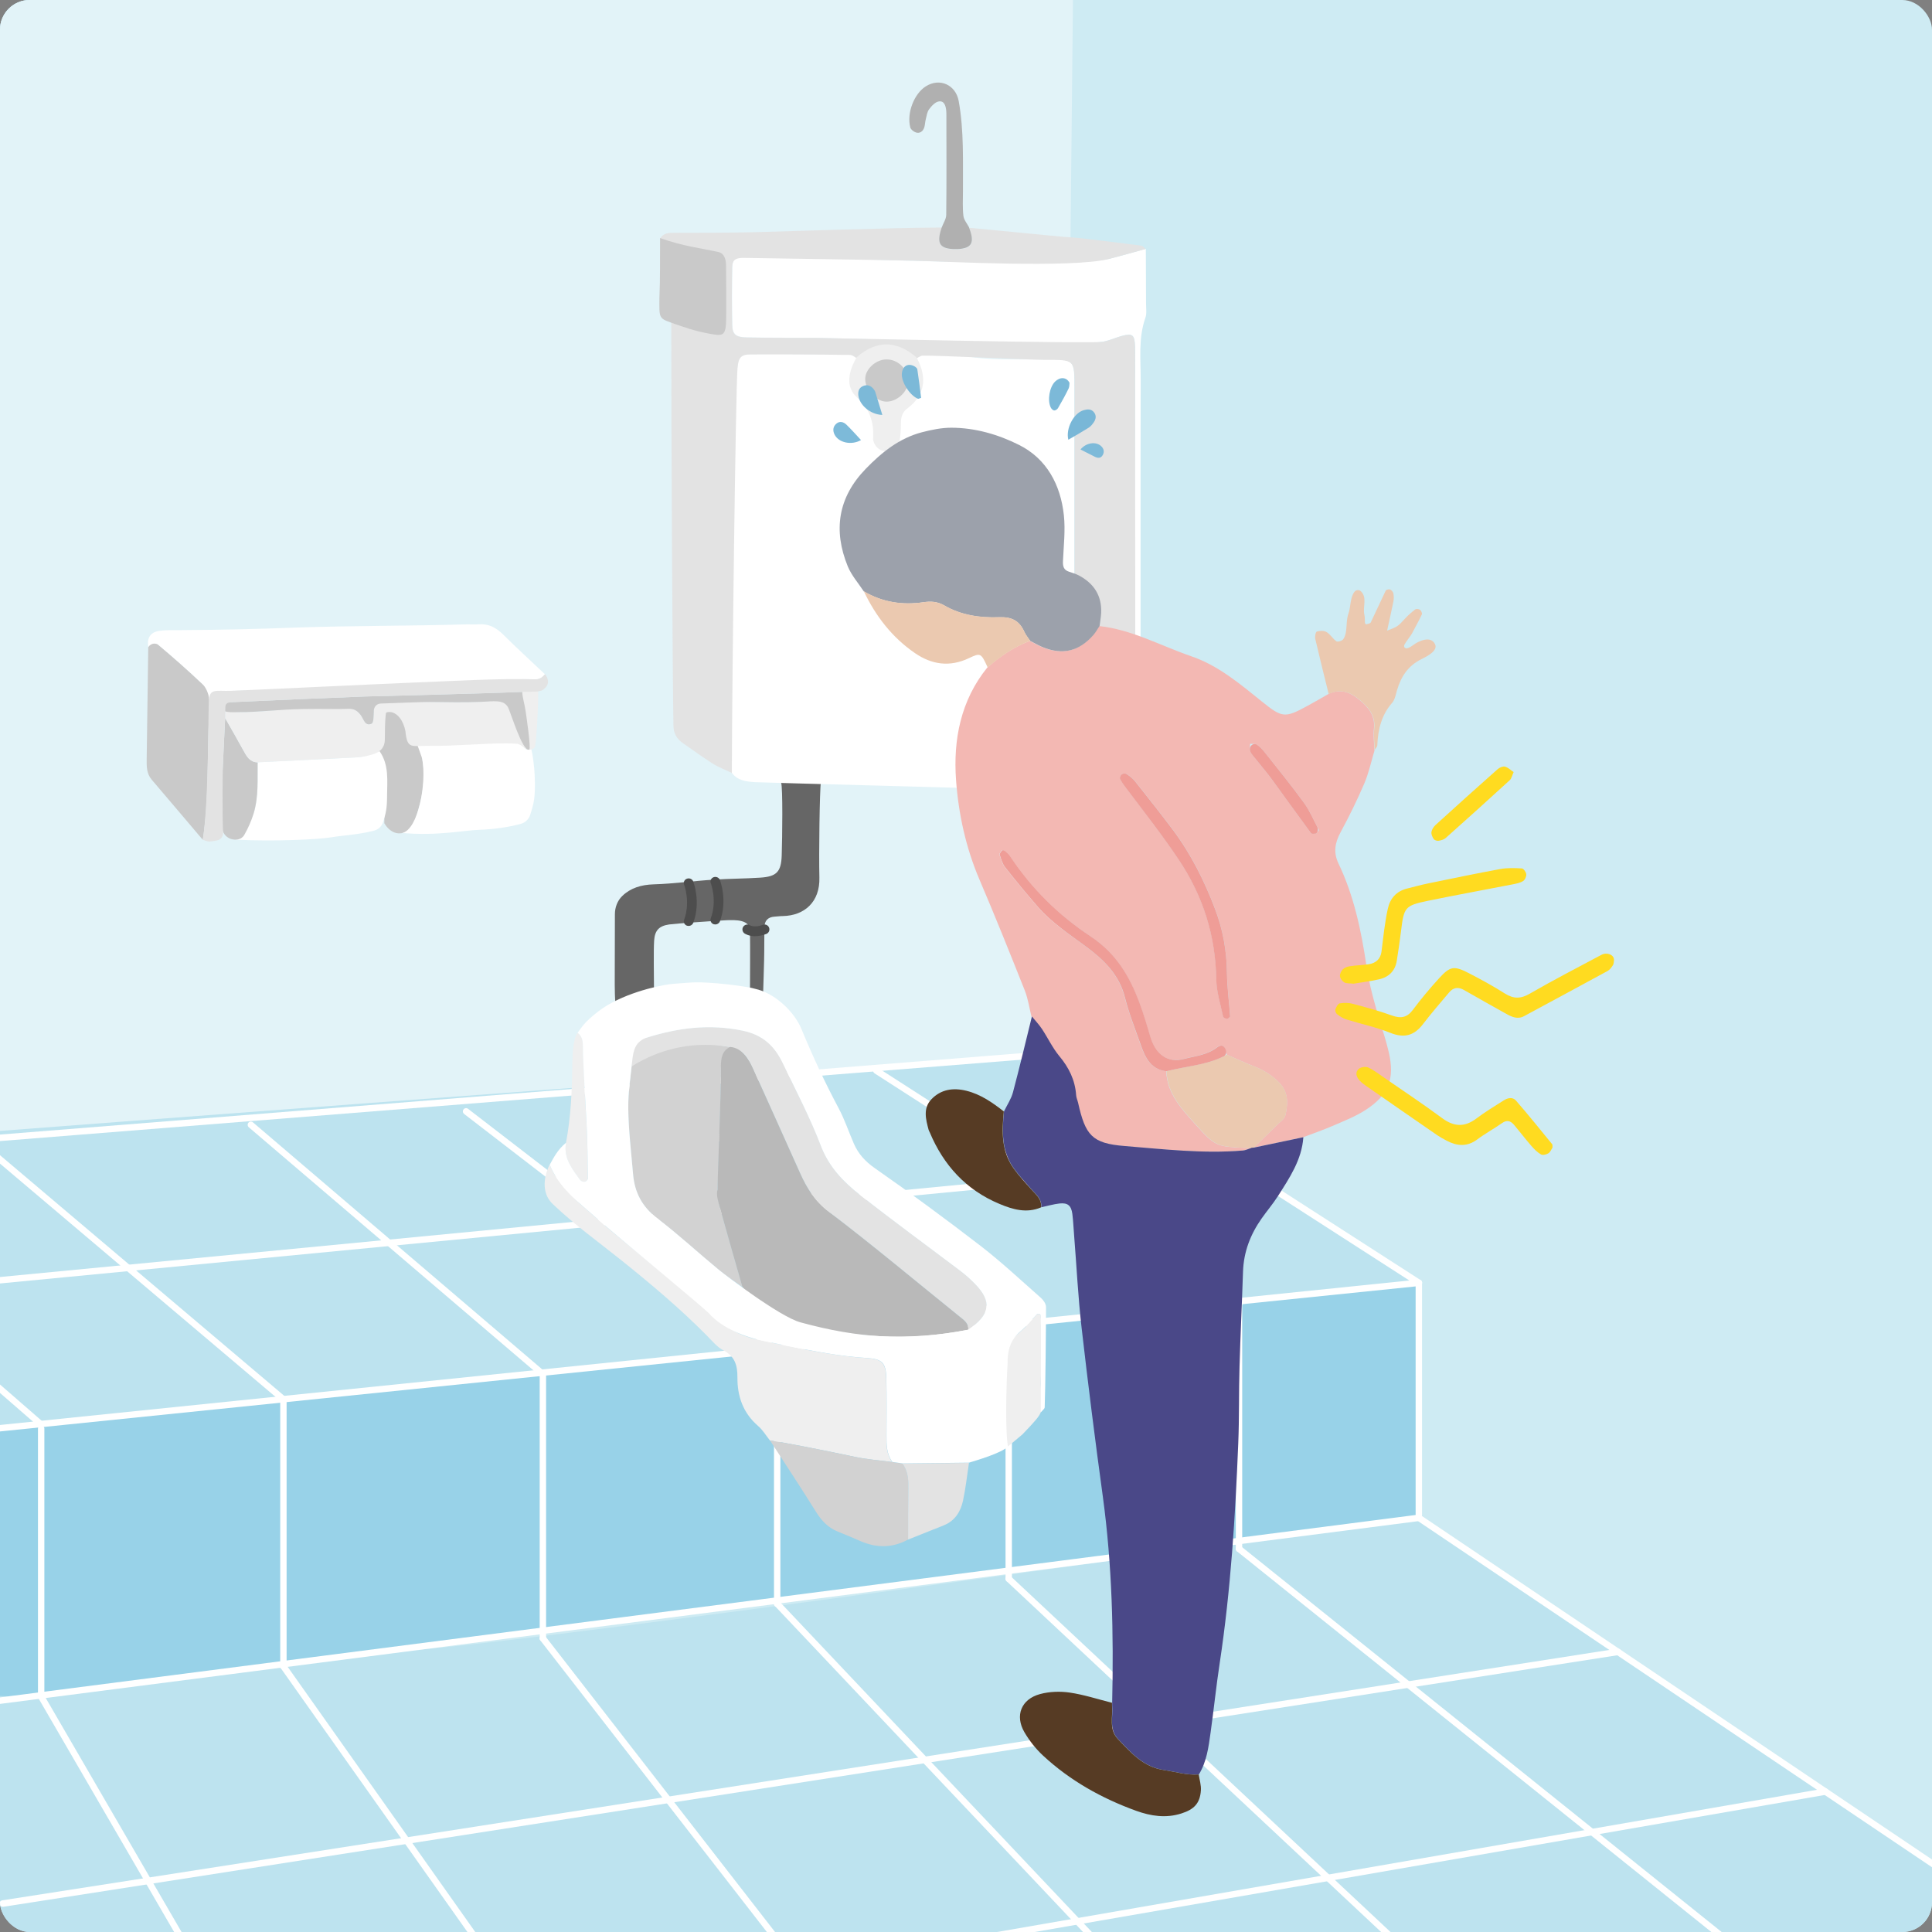 <?xml version="1.0" encoding="UTF-8"?><svg id="_レイヤー_2" xmlns="http://www.w3.org/2000/svg" xmlns:xlink="http://www.w3.org/1999/xlink" viewBox="0 0 260 260"><rect x="0" y="0" width="260" height="260" fill="#808080" stroke="none"/><defs><style>.cls-1{fill:#d2d2d2;}.cls-1,.cls-2,.cls-3,.cls-4,.cls-5,.cls-6,.cls-7,.cls-8,.cls-9,.cls-10,.cls-11,.cls-12,.cls-13,.cls-14,.cls-15,.cls-16,.cls-17,.cls-18,.cls-19,.cls-20,.cls-21,.cls-22,.cls-23,.cls-24{stroke-width:0px;}.cls-2{fill:#ceebf3;}.cls-3{fill:#c9c9c9;}.cls-4{fill:#9ca1ab;}.cls-25{clip-path:url(#clippath);}.cls-5{fill:none;}.cls-6{fill:#e3e3e3;}.cls-7{fill:#7dbad9;}.cls-8{fill:#4d4d4d;}.cls-9{fill:#4a4888;}.cls-10{fill:#b9b9b9;}.cls-11{fill:#563b24;}.cls-12{fill:#666;}.cls-13{fill:#ef9d97;}.cls-14{fill:#98d2e8;}.cls-15{fill:#bde3ef;}.cls-16{fill:#7cb9d8;}.cls-17{fill:#f3b8b3;}.cls-18{fill:#79b7d7;}.cls-19{fill:#ffdb20;}.cls-20{fill:#fff;}.cls-21{fill:#efefef;}.cls-22{fill:#ebc9b0;}.cls-23{fill:#b0b0b0;}.cls-24{fill:#e2f3f8;}</style><clipPath id="clippath"><rect class="cls-5" width="260" height="260" rx="4" ry="4"/></clipPath></defs><g id="_レイヤー_1-2"><g class="cls-25"><polygon class="cls-2" points="279.77 270.21 -9.56 270.72 -6.19 -9.44 279.77 -10.31 279.77 270.21"/><path class="cls-15" d="M190.96,204.26l78.24,52.69-.38,14.36L.01,271.58-.35-1.55s19.07.05,25.5.08c-.03,1.48-.1,65.9-.1,96.64,0,18.27.02,36.53.02,54.8-.02,10.74-.02,21.49-.07,32.23,0,1.55.34,2.92,1.2,4.18.49.71.92,1.46,1.43,2.15,5.74,7.83,11.5,15.65,17.24,23.49,2.1,2.88,4.18,5.77,6.22,8.7.53.76,1.14,1.28,2.08,1.35,1.77,1.39,137.79-17.8,137.79-17.8Z"/><path class="cls-24" d="M-42.18,156.24s-.03-43.68-.04-61.94c0-30.73,0-61.46,0-92.2,0-1.48.09-2.96.13-4.44,1.55-.04,3.1-.12,4.66-.12,55.34,0,181.85,0,181.85,0l-1.49,144.2-185.12,14.5Z"/><path class="cls-14" d="M190.96,204.26S9.6,227.71,5.15,227.98c-2.65.16-5.51.81-7.99-.58.02-12.05.03-24.1.04-36.16,2.23-.17,4.47-.31,6.7-.5,4.45-.39,9.09-1.57,13.54-1.9,4.8-.36,173.5-16.21,173.5-16.21v31.63Z"/><path class="cls-15" d="M190.94,172.64S-.95,192.4-3.19,192.56c-1.65-1.25-3.06-3.74-4.55-5.09-5.47-4.93-10.8-9.94-16.25-14.88-6.1-5.52-11.84-11.22-17.01-17.21,1.15-.23,177.21-13.56,183.94-13.66.65.14,48,30.9,48,30.9Z"/><path class="cls-3" d="M54.16,94.76c.82.59.53,1.91.61,2.75.25,2.52.57,2.84,3.19,2.87,3.41.04,7.13-.51,10.55-.51.49,0,.97.04,1.46.06-.89.95-.72,1.15-3.44,1.18-2.96.05-5.91.06-8.87.1-.58,0-.94.37-.83.93.62,3.28-.29,6.33-1.37,9.36-.15.26-.42.23-.73.39-1.27.67-2.38-.03-3.01-1.1.03-1.21-.01-2.43.13-3.62.06-.52-1.51-7.34-1.52-8.57-.63-2.9,2.61-4.99,3.84-3.84Z"/><path class="cls-20" d="M19.96,87.08c-.21-1.18.25-1.98,1.42-2.17.97-.15,1.97-.1,2.96-.11,5.94-.04,9.69-.13,15.99-.36,6.3-.22,15.43-.21,22.22-.41.62-.02,1.24.03,1.86-.01,1.34-.1,2.35.43,3.29,1.36,1.84,1.83,3.76,3.58,5.64,5.36-.18.17-.33.38-.54.49-.21.12-.47.21-.7.2-4.82-.15-9.61.54-14.41.72-3.71.14-18.88.71-21.46.77-1.73.04-3.46,0-5.2.06-1.98.06-1.96.09-2.35,2.02-.12.59-.37,1.15-.57,1.72-.05-.98-.05-1.96-.18-2.93-.08-.58-.24-1.29-.63-1.66-1.95-1.85-3.98-3.64-6.04-5.37-.2-.17-.86.2-1.3.32Z"/><path class="cls-20" d="M51.55,110.64c-.18.56-.63.99-1.2,1.14-2.25.58-4.27.64-5.76.9-1.69.29-7.62.58-12.84.32.71-1.12,2-2.25,2.4-3.57.68-2.29.49-4.55.53-6.84,4.52-.22,9.04-.43,13.55-.68.72-.04,2.16-.6,2.84-.83,1.33,1.86,1.02,4.12,1.02,6.01,0,1.76-.18,2.41-.54,3.55Z"/><path class="cls-3" d="M19.96,87.08c.44-.64,1.1-.49,1.3-.32,2.06,1.73,4.09,3.52,6.04,5.37.39.37.73,1.13.81,1.71.14.97-.05,1.9,0,2.87-.24,5.44.02,10.9-.82,16.31-2.29-2.7-4.58-5.41-6.88-8.1-.7-.82-.68-1.81-.67-2.78.06-5.02.14-10.05.21-15.07Z"/><path class="cls-20" d="M71.99,105.27c0,2.04-.09,2.69-.64,4.39-.19.6-.68,1.06-1.29,1.22-1.8.48-3.76.73-5.52.79-2.09.06-5.63.85-10.39.43,2.15-.54,3.28-6.68,2.67-9.96-.09-.5-1.22-2.99-.71-2.99,2.97-.04,7.55-.49,10.52-.54,2.46-.02,3.8,1.91,4.03,2.12.33.31.44.18.65-.28.15-.32.67,2.45.67,4.83Z"/><path class="cls-21" d="M72.02,100.48c-.22.46-1.02.54-1.36.23-.23-.21-.66-.52-1.01-.61-.49-.02-.97-.06-1.46-.06-3.41,0-6.83.37-10.24.33-2.62-.03-3.14.54-3.39-1.98-.61-2.96-2.81-3.1-3.29-1.76.09-.1.75-2.25.84-2.34,1.22.06,4.48.16,5.7.18,2.33.03,4.67.08,6.99-.02,1.61-.06,2.96-.7,3.88.66.38.56.51,2.63,1.42,2.27.27-.11.25-1.12.26-1.72.02-.86-.05-1.71-.09-2.57.72-.03,1.44-.05,2.16-.08.03,2.18-.28,7.13-.44,7.45Z"/><path class="cls-3" d="M29.99,103.14c.09-2.17.21-4.33.31-6.49.84,1.48,1.69,2.94,2.5,4.43.42.77.85,1.5,1.87,1.52-.04,2.29.15,4.55-.53,6.84-.32,1.06-.74,2-1.26,2.91-.23.41-.67.65-1.14.64-.05,0-.11,0-.16,0-.88-.02-1.6-.69-1.7-1.57-.32-2.8.1-8,.11-8.28Z"/><path class="cls-21" d="M34.68,102.59c-1.02-.02-1.45-.74-1.87-1.52-.81-1.49-1.67-2.96-2.5-4.43.01-.5.02-.99.03-1.49.56.24,1.12.69,1.68.69,3.18,0,5.4-.21,8.58-.8,1.67-.31,4.36.3,6.07.23.79-.03,1.4.35,1.88.97.41.52.56,1.56,1.47,1.16.29-.13.27-1.11.3-1.71.03-.61-.05-1.22-.08-1.83,1.29,0,2.58-.01,3.86-.02,0,.16.01.31.06.46-.09.09-.18.19-.27.29-1.2-.09-1.88.5-1.99,1.65-.1,1.1-.1,2.2-.11,3.3-.01,1-.56,1.61-1.43,1.91-.68.23-1.41.41-2.13.45-4.52.25-9.04.46-13.55.68Z"/><path class="cls-3" d="M70.29,93.11c-4.85.22-20.97.61-21.15.62-5.87.23-11.74.47-17.61.75-.41.02-1.8-.07-1.77.69-.03.81,1.69.67,2.25.67,3.18,0,5.24-.36,8.76-.42,2.84-.05,4.35.04,6.06-.03.79-.03,1.23.22,1.71.84.41.52.56,1.56,1.47,1.16.29-.13.27-1.11.3-1.71,0-.02,0-.04,0-.06.02-.51.41-.92.92-.94,2.6-.09,5.82-.22,6.59-.21,2.33.03,4.67.08,6.99-.02,1.61-.06,2.92-.34,3.54.7.34.58,1.96,6.08,2.87,5.73.27-.11-.4-4.62-.49-5.21-.17-1.13-.41-1.71-.45-2.57Z"/><path class="cls-6" d="M72.49,93.03c-.25.08-1.49.05-2.21.08-5.4.24-20.78.6-21.14.62-5.87.23-11.74.47-17.61.75-.41.02-1.2-.05-1.2.67,0,.5-.02.99-.03,1.49-.11,2.16-.22,4.33-.31,6.49-.01.31-.1,5.96.03,8.95.02.49-.32.92-.8,1.02-.31.06-.62.12-1,.15-.3.02-.61-.14-.92-.23.83-5.41.7-18.1.82-18.69.05-1.73.94-1.3,2.92-1.36,1.73-.05,21.53-1,25.24-1.14,4.81-.18,11.01-.56,15.83-.41.23,0,.49-.09.7-.2.21-.12.36-.32.54-.49.42.55.61,1.22.08,1.78s-.68.43-.93.51Z"/><path class="cls-20" d="M157.41,272.15c-.12,0-.23-.05-.31-.14l-52.82-55.88c-.16-.17-.16-.45.02-.61.17-.16.45-.16.61.02l52.82,55.88c.16.17.16.45-.02.61-.08.08-.19.12-.3.12Z"/><path class="cls-20" d="M199.01,272.15c-.11,0-.21-.04-.3-.12l-63.26-59.25c-.17-.16-.18-.44-.02-.61.16-.17.44-.18.61-.02l63.26,59.25c.17.16.18.44.02.61-.09.09-.2.14-.32.14Z"/><path class="cls-20" d="M115.26,275.26c-.13,0-.26-.06-.34-.17l-42.2-54.33c-.15-.19-.11-.46.08-.61.19-.15.46-.11.61.08l42.2,54.33c.15.19.11.46-.08.61-.08.06-.17.09-.27.09Z"/><path class="cls-20" d="M251.06,276.54c-.1,0-.19-.03-.27-.1l-84.32-67.67c-.19-.15-.22-.42-.07-.61.15-.19.42-.22.61-.07l84.32,67.67c.19.15.22.42.07.61-.09.11-.21.16-.34.16Z"/><path class="cls-20" d="M71.44,271.75c-.14,0-.27-.06-.35-.18l-33.3-47.07c-.14-.2-.09-.47.1-.6.2-.14.47-.09.6.1l33.3,47.07c.14.2.09.47-.1.6-.08.05-.16.08-.25.08Z"/><path class="cls-20" d="M13.11,281.87c-.21,0-.39-.15-.43-.36-.04-.24.12-.46.35-.5l232.55-40.33c.24-.04.46.12.5.35.04.24-.12.46-.35.5L13.19,281.86s-.05,0-.07,0Z"/><path class="cls-20" d="M.37,256.61c-.21,0-.39-.15-.43-.37-.04-.24.13-.46.36-.5l217.39-33.87c.24-.03.46.13.5.36.04.24-.13.46-.36.5L.44,256.61s-.05,0-.07,0Z"/><path class="cls-20" d="M117.08,292.58c-.2,0-.38-.14-.42-.35-.05-.23.1-.46.34-.51l162.83-33.36c.24-.05.46.1.51.34.05.23-.1.46-.34.51l-162.83,33.36s-.06,0-.09,0Z"/><path class="cls-20" d="M73.06,220.92c-.24,0-.43-.19-.43-.43v-35.56c0-.24.19-.43.43-.43s.43.19.43.43v35.56c0,.24-.19.43-.43.43Z"/><path class="cls-20" d="M104.59,216.27c-.24,0-.43-.19-.43-.43v-34c0-.24.19-.43.43-.43s.43.19.43.43v34c0,.24-.19.43-.43.43Z"/><path class="cls-20" d="M135.75,212.9c-.24,0-.43-.19-.43-.43v-34.29c0-.24.19-.43.43-.43s.43.19.43.43v34.29c0,.24-.19.43-.43.43Z"/><path class="cls-20" d="M166.74,208.87c-.24,0-.43-.19-.43-.43v-32.95c0-.24.19-.43.43-.43s.43.19.43.43v32.95c0,.24-.19.43-.43.43Z"/><path class="cls-20" d="M-16.86,174.34c-.22,0-.41-.17-.43-.39-.02-.24.15-.45.39-.47l178.03-17.12c.23-.03.45.15.47.39.02.24-.15.45-.39.47l-178.03,17.12s-.03,0-.04,0Z"/><path class="cls-20" d="M73.06,185.36c-.1,0-.2-.03-.28-.1l-39.3-33.56c-.18-.16-.2-.43-.05-.61.16-.18.43-.2.61-.05l39.3,33.56c.18.16.2.43.05.61-.09.1-.21.15-.33.15Z"/><path class="cls-20" d="M38.12,188.73c-.1,0-.2-.03-.28-.1L-4.47,152.81c-.18-.15-.21-.43-.05-.61.15-.18.43-.2.61-.05l42.31,35.82c.18.15.21.43.05.61-.09.1-.21.15-.33.15Z"/><path class="cls-20" d="M31.37,273.24c-.15,0-.29-.08-.38-.22l-25.91-44.64c-.12-.21-.05-.47.16-.59.21-.12.47-.05.59.16l25.91,44.64c.12.21.05.47-.16.59-.07.04-.14.06-.22.06Z"/><path class="cls-20" d="M104.59,182.27c-.09,0-.19-.03-.26-.09l-41.87-32.27c-.19-.15-.22-.42-.08-.61.15-.19.42-.23.61-.08l41.87,32.27c.19.15.22.42.08.61-.09.11-.21.17-.34.17Z"/><path class="cls-20" d="M166.74,175.92c-.08,0-.16-.02-.23-.07l-48.81-31.4c-.2-.13-.26-.4-.13-.6.13-.2.4-.26.6-.13l48.81,31.4c.2.13.26.4.13.6-.08.13-.22.2-.36.2Z"/><path class="cls-20" d="M190.94,173.07c-.08,0-.16-.02-.23-.07l-48-30.9c-.2-.13-.26-.4-.13-.6.13-.2.4-.26.6-.13l48,30.9c.2.13.26.4.13.6-.08.13-.22.2-.36.2Z"/><path class="cls-20" d="M38.14,224.68c-.24,0-.43-.19-.43-.43v-35.95c0-.24.19-.43.43-.43s.43.19.43.43v35.95c0,.24-.19.43-.43.43Z"/><path class="cls-20" d="M5.54,228.64c-.24,0-.43-.19-.43-.43v-35.95c0-.24.19-.43.43-.43s.43.19.43.43v35.95c0,.24-.19.43-.43.43Z"/><path class="cls-20" d="M135.75,178.6c-.08,0-.16-.02-.23-.07l-48.81-31.4c-.2-.13-.26-.4-.13-.6s.4-.26.6-.13l48.81,31.4c.2.13.26.4.13.6-.08.13-.22.2-.36.2Z"/><path class="cls-20" d="M-2.8,192.93c-.22,0-.41-.17-.43-.39-.02-.24.15-.45.39-.48l193.74-19.86c.23-.02.45.15.48.39.02.24-.15.45-.39.48L-2.76,192.92s-.03,0-.04,0Z"/><path class="cls-20" d="M-6.38,230.13c-.21,0-.4-.16-.43-.38-.03-.24.14-.45.37-.49l197.34-25.43c.25-.03.45.14.49.37.03.24-.14.45-.37.49L-6.33,230.12s-.04,0-.06,0Z"/><path class="cls-20" d="M190.94,204.32c-.24,0-.43-.19-.43-.43v-31.25c0-.24.19-.43.43-.43s.43.19.43.43v31.25c0,.24-.19.43-.43.43Z"/><path class="cls-20" d="M271.28,258.79c-.08,0-.17-.02-.24-.07l-80.32-54.09c-.2-.13-.25-.4-.12-.6.13-.2.4-.25.6-.12l80.32,54.09c.2.13.25.4.12.6-.08.12-.22.19-.36.19Z"/><path class="cls-20" d="M-16.86,154.9c-.22,0-.41-.17-.43-.4-.02-.24.16-.45.4-.47l159.8-12.73c.23-.02.45.16.47.4.02.24-.16.45-.4.47l-159.8,12.73s-.02,0-.03,0Z"/><path class="cls-12" d="M88,132.94c-.34,1.78-1.05,1.36-3.14,1.51-.51.04-1.32,1.4-1.87,1.16-.29-.13-.26-3.31-.26-3.9,0-2.16.02-6.55.02-8.67,0-.92.33-1.82.99-2.46,1.1-1.07,2.53-1.52,4.26-1.57,2.69-.08,5.36-.46,8.05-.63,2.08-.14,4.17-.13,6.26-.27,2.19-.14,2.82-.77,2.89-2.99.08-2.47.16-9.11-.08-9.8.56-.17,3.79-.38,5.36-.21-.18,1.2-.29,10.03-.21,12.98.09,3.3-2.02,5.14-4.94,5.19-.37,0-.74.06-1.11.08-.89.06-1.33.56-1.35,1.42-.03,1.48,0,2.95-.04,4.43-.03,1.48-.09,2.95-.13,4.43-.59-.23-1.18-.15-1.77-.38,0-2.57.04-5.45,0-8.01-.02-1.47-1.8-1.48-3.33-1.4s-6.71.44-7.55.56c-1.36.2-1.93.8-2.02,2.18-.09,1.34-.02,5.01-.02,6.36Z"/><path class="cls-8" d="M92.68,124.61c-.07,0-.15-.01-.22-.03-.34-.11-.52-.47-.4-.79.9-2.4.01-4.73,0-4.75-.12-.32.05-.67.39-.79.34-.12.72.05.84.37.04.11,1.06,2.77,0,5.58-.1.25-.35.41-.62.41Z"/><path class="cls-8" d="M96.27,124.41c-.07,0-.15-.01-.22-.03-.34-.11-.52-.47-.4-.79.9-2.4.01-4.73,0-4.75-.12-.32.05-.67.39-.79.34-.12.72.05.84.37.04.11,1.06,2.77,0,5.58-.1.25-.35.41-.62.41Z"/><path class="cls-8" d="M101.63,125.99c-.84,0-1.34-.31-1.42-.36-.3-.2-.39-.61-.19-.91.2-.3.6-.39.9-.2.04.02.65.35,1.73-.06.34-.13.72.04.85.38s-.04.72-.38.85c-.57.22-1.07.29-1.48.29Z"/><path class="cls-20" d="M152.51,101.27c-.01-10.75.27-41.01.26-51.76,0-.99.02-1.98-.02-2.96-.06-1.52-.36-1.74-1.81-1.34-.83.23-1.63.61-2.47.76-1.67.3-7.03.23-8.02.23-6.8-.03-29.35-.73-30.34-.74-3.21-.02-6.43,0-9.64-.06-1.44-.03-1.89-.42-1.91-1.68-.05-2.59-.05-5.19,0-7.78.02-1.12.48-1.6,1.61-1.58,3.32.06,42.6,1.82,49.08.48,1.66-.42,3.3-.9,4.95-1.35.01,2.47.03,4.94.03,7.41,0,.62.11,1.29-.08,1.84-.98,2.77-.63,5.62-.64,8.45-.03,9.02,0,34.61-.03,43.63,0,3.87.27,5.82-.95,6.47Z"/><path class="cls-20" d="M101.61,105.26c-1.06-.07-2.37-.17-3.14-1.29.02-12.25.04-24.49.05-36.74,0-2.97-.09-5.94.03-8.91.12-2.95.44-5.89.68-8.83.11-1.4.45-1.85,1.77-1.85,4.46-.02,8.91,0,13.37.07.42,0,.83.44,1.25.68-.9,1.61-1.44,3.47.02,4.79,1.85,1.67,2.44,3.57,2.3,5.89,0,.12.05.24.09.36.28.65.85.96,1.48.81.41-.1.97-.47,1.06-.82.21-.82.22-1.7.23-2.56.02-.92.28-1.67,1.05-2.24,2.27-1.71,2.41-3.84,1.15-6.22.3-.21.6-.58.9-.59,1.97-.04,4-.26,5.91.09,1.73.32,3.42.43,5.14.45,1.86.02,3.71.02,5.57.02,4.15,0,4.07-.11,4.07,4.08,0,12.24,0,24.48,0,36.72,0,5.19.04,10.39.06,15.58-1.96,1.18-4.04,1.73-6.36,1.56-1.85-.13-35.6-.98-36.67-1.05Z"/><path class="cls-6" d="M144.68,104.81c-.02-5.19-.06-10.39-.06-15.58,0-12.24,0-24.48,0-36.72,0-4.19.09-4.08-4.07-4.08-1.86,0-14.4-.61-16.37-.57-.3,0-.85.38-1.15.59-2.5-2.15-5-2.11-7.39,0-.41-.24-.83-.67-1.25-.68-4.46-.07-8.91-.09-13.37-.07-1.32,0-1.65.45-1.77,1.85-.24,2.94-.74,42.23-.76,54.47-.89-.43-1.83-.77-2.66-1.31-1.37-.89-2.71-1.84-4.05-2.79-.71-.5-1.14-1.31-1.15-2.18-.13-7.24-.3-39.37-.29-54.51,1.79-.05,2.78.4,4.38,1.02,2.25.87,2.6,1.24,2.63-1.3.03-2.35.04-4.77.02-7.12,0-.78.12-1.7-.66-1.87-2.64-.58-4.28-.51-7.87-1.88.46-.76,1.21-.75,1.96-.75,3.22-.01,7.47,0,10.69-.08,1.47-.03,18.95-.62,25.26-.63-.73,2.07-.35,2.82,1.49,2.93.24.01.48.01.72,0,1.87-.11,2.25-.87,1.46-2.9,4.11.4,8.22.8,12.33,1.19.97.09,1.95.13,2.91.24,2.65.31,5.3.63,7.95.98.2.03.38.29.57.44-1.65.45-3.29.93-4.95,1.35-4.97,1.27-22.46.32-26.16.23-3.34-.08-19.47-.31-22.8-.37-1.13-.02-1.71.13-1.74,1.25-.05,2.59-.06,5.19,0,7.78.03,1.27.47,1.65,1.91,1.68,3.21.06,6.43.04,9.64.06.99,0,36.7.81,38.37.52.84-.15,1.64-.53,2.47-.76,1.45-.4,1.75-.18,1.81,1.34.04.99.02,1.98.02,2.96.01,10.75.06,46.63,0,47.97-.05.98.16,2.5-.12,3.41-.23.75-1.61,1.14-2.27,1.48-1.84.93-3.82,1.61-5.74,2.38Z"/><path class="cls-21" d="M73.97,156.76c1.28,3.08,3.88,5.04,6.26,7.15,2.47,2.2,5.08,4.24,7.62,6.35,1.98,1.64,3.96,3.3,5.94,4.93.76.62,1.64,1.12,2.28,1.84,2.52,2.41,4.2,2.92,6.77,3.45,1.08.22,2.15.46,3.23.68,3.48.69,6.96,1.37,10.52,1.6,2.1.13,2.61.63,2.67,2.7.07,2.58.05,5.17.02,7.76-.01,1.25.02,2.47.78,3.53-1.7-.23-3.41-.35-5.08-.71-3.58-.77-11.14-2.26-11.35-2.17-.53-.66-.98-1.43-1.61-1.97-2.02-1.74-2.8-3.99-2.78-6.54.01-1.61-.34-2.84-1.91-3.65-.84-.44-1.5-1.26-2.19-1.96-3.63-3.67-7.57-6.98-11.6-10.21-3.25-2.6-6.12-4.63-9.15-7.5-1.32-1.25-1.42-3.2-.44-5.29Z"/><path class="cls-1" d="M103.65,193.88c.21-.09,7.77,1.4,11.35,2.17,1.67.36,3.39.48,5.08.71.46.07.91.14,1.37.2.7.95.81,2.03.79,3.17-.03,2.35-.02,4.7-.03,7.05-2.09,1.15-4.21,1.16-6.38.23-1.01-.44-2.03-.88-3.05-1.28-1.31-.52-2.2-1.45-2.95-2.65-2.01-3.23-4.11-6.4-6.18-9.6Z"/><path class="cls-3" d="M88.83,32.04c3.28,1.14,5.23,1.3,7.87,1.88.78.17,1.01,1.04,1.01,1.82.02,2.35.04,4.7.02,7.05-.03,2.54-.42,2.45-2.35,2.1s-3.39-.88-5.06-1.47c-1.67-.59-1.6-.68-1.58-3.3.12-2.69.07-5.38.09-8.07Z"/><path class="cls-23" d="M130.41,30.62c.79,2.02.4,2.78-1.46,2.9-.24.01-.48.01-.72,0-1.84-.11-2.21-.86-1.49-2.93.21-.56.59-1.11.6-1.67.05-4.55.03-9.1.02-13.65,0-.12-.01-.25-.02-.37-.06-.64-.26-1.36-.99-1.25-.49.07-.98.6-1.31,1.05-.28.37-.34.91-.46,1.38-.09.35-.09.74-.2,1.08-.17.51-.58.83-1.11.67-.3-.09-.69-.4-.77-.68-.5-1.94.52-4.54,2.09-5.53,1.88-1.19,4.04-.2,4.43,1.99.72,4.02.55,8.08.57,12.13,0,1.11-.07,2.22.06,3.31.06.54.5,1.04.77,1.56Z"/><path class="cls-21" d="M135.65,194.66c-1.24-1.25-.48-9.07-.55-11.4-.05-1.72.86-2.9,2.21-4.05.83-.71,1.53-1.58,2.29-2.39.12.01.27-.01.36.05.08.05.11.21.11.32.03,2.1.05,4.2.07,6.3-.02,1.23-.12,2.46-.04,3.68.04,3.07.8,2.41-2.49,5.85-.64.56-1.31,1.09-1.97,1.64Z"/><path class="cls-6" d="M122.21,207.18c0-2.35,0-4.7.03-7.05.02-1.14-.09-2.22-.79-3.17,2.98-.03,5.96-.06,8.95-.09-.26,1.69-.44,3.4-.8,5.07-.32,1.49-1.09,2.74-2.61,3.34-1.59.64-3.19,1.27-4.78,1.91Z"/><path class="cls-21" d="M77.72,139c.68.5.72,1.24.72,1.98,0,1.97.42,8.81.49,10.27.12,2.45.15,4.9.18,7.35,0,.15-.26.41-.43.44-.2.03-.5-.09-.62-.25-1.08-1.49-2.25-2.96-1.89-5,.65-3.47.81-6.97.85-10.49.02-1.43.09-3.37.69-4.29Z"/><path class="cls-21" d="M123.38,48.18s-.06-.09-.1-.13c-1.32-1.13-2.66-1.7-4-1.7s-2.68.58-3.96,1.71c-.04.03-.07.07-.09.11-1.29,2.31-1.25,4.1.11,5.33,1.64,1.48,2.3,3.19,2.16,5.54-.01.23.07.42.13.56.3.7.89,1.11,1.57,1.11.13,0,.27-.02.41-.05.47-.11,1.24-.55,1.39-1.14.21-.82.23-1.67.24-2.5v-.16c.02-.89.28-1.46.88-1.9,2.3-1.74,2.73-4.02,1.27-6.78ZM117.21,52.94c.13.16.28.3.44.43-.16-.13-.3-.28-.44-.43ZM119.24,53.61c-.57-.02-1.19-.37-1.68-.94-.5-.58-.75-1.27-.68-1.85.13-1.02,1.28-2,2.38-2.02h.04c.65,0,1.3.28,1.77.77.47.49.73,1.15.7,1.81-.05,1.11-1.29,2.23-2.47,2.23h-.06ZM122.18,51.65s0,.04-.01.06c0-.02,0-.04.01-.06ZM122.12,51.9s-.02.05-.03.08c0-.03.02-.05.03-.08ZM122.04,52.15s-.03.06-.04.09c.01-.03.03-.06.04-.09ZM121.92,52.39s-.04.06-.06.09c.02-.03.04-.06.06-.09ZM121.79,52.62s-.04.06-.07.09c.02-.03.05-.06.07-.09ZM121.82,49.85s.04.07.06.11c-.02-.04-.04-.07-.06-.11ZM121.96,50.12s.03.07.05.11c-.01-.04-.03-.07-.05-.11ZM122.07,50.41s.02.07.03.1c0-.03-.02-.07-.03-.1ZM122.15,50.71s.01.06.02.09c0-.03-.01-.06-.02-.09ZM122.2,51.04s0,.04,0,.05c0-.02,0-.04,0-.05ZM121.59,47.41c.08.05.17.1.25.15-.08-.05-.17-.1-.25-.15ZM122.06,47.69c.08.05.16.11.25.17-.08-.06-.16-.12-.25-.17ZM121.74,49.71s-.05-.07-.08-.11c.03.04.05.07.08.11ZM121.57,49.48s-.06-.07-.09-.1c.03.03.06.07.09.1ZM121.38,49.26s-.07-.06-.1-.09c.03.03.07.06.1.09ZM121.12,47.19c.09.04.17.08.26.13-.09-.04-.17-.09-.26-.13ZM121.06,48.98s.07.05.11.08c-.03-.03-.07-.06-.11-.08ZM119.44,48.37s.1,0,.14,0c-.05,0-.09,0-.14,0ZM119.74,48.4s.09.01.14.02c-.05,0-.09-.02-.14-.02ZM120.03,48.46s.09.02.13.04c-.04-.01-.09-.02-.13-.04ZM120.3,48.55s.09.03.13.05c-.04-.02-.09-.03-.13-.05ZM120.57,48.67s.08.04.12.06c-.04-.02-.08-.04-.12-.06ZM120.82,48.81s.08.05.12.07c-.04-.03-.08-.05-.12-.07ZM117.42,47.2c.07-.03.14-.05.21-.08-.07.03-.14.05-.21.08ZM117.88,47.02c.07-.02.14-.04.21-.06-.07.02-.14.03-.21.06ZM118.34,46.9c.07-.02.14-.02.21-.04-.07.01-.14.02-.21.04ZM118.8,46.82c.07,0,.15,0,.22-.01-.07,0-.15,0-.22.01ZM116.51,47.7c.08-.05.16-.09.23-.14-.08.05-.16.09-.23.14ZM116.96,47.42c.07-.04.14-.07.22-.11-.07.04-.14.07-.22.11ZM120.45,53.77s.08-.04.12-.06c-.04.02-.08.04-.12.06ZM120.19,53.88s.08-.03.12-.05c-.04.02-.08.03-.12.05ZM121.03,53.42s-.07.05-.1.07c.03-.02.07-.05.1-.07ZM120.81,53.58s-.07.04-.11.07c.04-.02.07-.04.11-.07ZM120.06,53.93s-.08.02-.13.03c.04-.01.08-.02.13-.03ZM119.8,53.99s-.09.01-.13.02c.04,0,.09-.01.13-.02ZM119.53,54.03s-.09,0-.13,0c.04,0,.09,0,.13,0ZM121.45,53.05s-.06.06-.09.09c.03-.03.06-.06.09-.09ZM121.25,53.24s-.06.05-.1.08c.03-.03.07-.05.1-.08ZM121.63,52.84s-.05.06-.08.09c.03-.03.05-.06.08-.09ZM122.53,48.01c.07.06.15.12.22.18-.07-.06-.15-.12-.22-.18ZM119.51,46.81c-.08,0-.16-.01-.25-.01,0,0,0,0,0,0,.08,0,.16,0,.24.01ZM120.92,47.11c-.09-.03-.17-.07-.26-.1.09.03.17.06.26.1ZM120.45,46.96c-.08-.02-.17-.05-.25-.07.08.02.17.04.25.07ZM119.98,46.86c-.08-.01-.17-.03-.25-.04.08,0,.17.03.25.04ZM115.63,53.19c-1.46-1.32-.92-3.18-.02-4.79.08-.07.16-.13.24-.2-.08.07-.16.13-.24.2-.9,1.61-1.44,3.47.02,4.79.81.73,1.38,1.51,1.75,2.34-.37-.83-.94-1.61-1.75-2.34ZM116.3,47.85c-.08.06-.16.11-.24.17.08-.06.16-.12.24-.17ZM118.03,59.43s-.02-.06-.03-.09c.01.03.02.06.03.09.03.08.07.15.11.21-.04-.07-.08-.14-.11-.21ZM118.18,59.7s.06.08.09.12c-.03-.04-.06-.08-.09-.12ZM118.32,59.89s.06.07.1.1c-.03-.03-.07-.06-.1-.1ZM119.1,60.27s.09,0,.13,0c-.01,0-.02,0-.03,0-.03,0-.07,0-.1,0ZM118.48,60.03s.08.05.12.08c-.04-.02-.08-.05-.12-.08ZM118.65,60.14c.06.03.12.06.18.08-.06-.02-.13-.05-.18-.08ZM118.83,60.22c.06.02.13.03.2.04-.07,0-.13-.02-.2-.04ZM119.51,60.24h0,0c.08-.02.16-.05.24-.08-.08.04-.17.07-.24.08ZM120.8,56.85s0,0,0,.01c0,0,0,0,0-.01,0-.23.02-.45.06-.66.02-.13.06-.26.1-.38-.04.12-.08.25-.1.38-.04.21-.06.43-.06.66ZM122.75,53.77c.25-.29.46-.58.62-.89-.16.31-.37.6-.62.89Z"/><path class="cls-1" d="M98.54,141.11c-1.33.62-1.54,1.78-1.53,3.09.02,3.58-.44,14.64-.44,15.88s.1,1.67.32,2.48c.98,3.55,2.01,7.09,3.02,10.63-1.09-.79-2.23-1.52-3.26-2.37-2.75-2.27-5.37-4.7-8.2-6.86-2.03-1.55-3.04-3.47-3.25-5.91-.25-2.94-.6-5.87-.65-8.81-.03-2.19.35-4.39.55-6.59,4.08-2.89,8.59-2.51,13.16-1.75.1.02.19.15.28.22Z"/><path class="cls-6" d="M98.54,141.11c-.09-.08-.18-.21-.28-.22-4.56-.76-9.05,0-13.25,2.62-.08-1.53-.47-3.38,2.15-3.9,4.19-1.3,8.33-1.82,12.75-.91,2.8.58,4.35,2.1,5.46,4.42,1.75,3.68,3.66,7.3,5.11,11.1,1.08,2.83,3,4.82,5.22,6.56,4.45,3.51,9.04,6.84,13.56,10.27.69.52,1.34,1.1,1.94,1.72,2.35,2.39,2.08,4.16-.88,6.17.04-.86-.56-1.28-1.15-1.75-5.85-4.71-11.6-9.54-17.58-14.09-1.9-1.44-2.99-3.18-3.9-5.21-2.12-4.72-4.23-9.43-6.36-14.14-.56-1.24-1.14-2.51-2.78-2.65Z"/><path class="cls-3" d="M122.21,51.4c-.06,1.38-1.55,2.7-2.98,2.65-1.47-.05-2.96-1.81-2.78-3.28.15-1.24,1.49-2.38,2.81-2.4,1.64-.03,3.02,1.39,2.95,3.03Z"/><path class="cls-10" d="M130.31,178.95c-8.09,1.59-16.07,1.07-23.99-1.1-2.74-.75-4.66-2.58-6.41-4.66-1.01-3.54-2.04-7.08-3.02-10.63-.22-.81-.55-1.76-.32-2.48,0-2.39.46-12.3.44-15.88,0-1.31-.08-2.69,1.25-3.31,1.63.14,2.5,1.63,3.06,2.87,2.13,4.71,4.25,9.43,6.36,14.14.91,2.03,2,3.77,3.9,5.21,5.97,4.54,11.73,9.38,17.58,14.09.59.47,1.19.89,1.15,1.75Z"/><path class="cls-20" d="M73.97,156.76c.61-1.09,1.07-2.03,2.21-2.98-.37,2.04.81,3.51,1.89,5,.12.16.42.28.62.25.17-.02.43-.28.43-.44-.03-2.45-.06-4.91-.18-7.35-.07-1.46-.49-8.3-.49-10.27,0-.75-.04-1.48-.72-1.98.59-.77.86-1.39,2.76-2.86,3.08-2.39,7.94-3.45,9.57-3.67.84-.11,1.7-.13,2.54-.21,2.82-.26,8.39.58,8.98.81,2.71.58,5.33,3.11,6.28,5.43,1.5,3.64,3.16,7.2,5.01,10.67.81,1.52,1.35,3.17,2.04,4.75.6,1.37,1.52,2.39,2.81,3.29,4.84,3.38,9.59,6.88,14.26,10.48,2.82,2.18,5.43,4.63,8.11,6.99.34.3.68.81.68,1.23,0,2.33-.08,11.15-.18,13.49,0,.2-.37.48-.52.67-.02-2.1.04-10.79,0-12.89,0-.11-.04-.26-.11-.32-.09-.06-.24-.04-.36-.05-.76.8-1.45,1.67-2.29,2.39-1.34,1.15-1.75,2.55-1.71,4.27-.21,3.33-.31,9.51.05,11.18-.74.89-4.45,1.95-5.25,2.2-2.98.03-5.96.06-8.95.1-.46-.07-.91-.14-1.37-.2-.76-1.07-.79-2.29-.78-3.53.02-2.59.04-5.17-.02-7.76-.06-2.07-.56-2.57-2.67-2.7-3.56-.22-7.04-.9-10.52-1.6-1.08-.22-2.15-.45-3.23-.68-2.57-.53-5.64-1.68-7.46-3.73-.64-.72-12.7-10.65-15.17-12.85-2.38-2.11-4.98-4.06-6.26-7.15ZM85.1,142.64c-.17,1.36-.59,4.4-.55,6.59.04,2.94.4,5.88.65,8.81.21,2.44,1.22,4.37,3.25,5.91,2.83,2.16,5.45,4.59,8.2,6.86,1.03.86,8.32,6.39,11.05,7.14,7.92,2.17,14.52,2.57,22.61.99,2.97-2.02,3.23-3.78.88-6.18-.6-.62-1.25-1.2-1.94-1.72-4.52-3.42-9.11-6.76-13.56-10.27-2.22-1.75-4.14-3.74-5.22-6.56-1.45-3.8-3.36-7.42-5.11-11.1-1.11-2.32-2.66-3.85-5.46-4.42-4.41-.91-8.55-.39-12.75.91-1.62.5-1.89,1.68-2.06,3.04Z"/><path class="cls-20" d="M5.47,192.08c-.1,0-.2-.04-.28-.11l-45.05-39.17c-.18-.16-.2-.43-.04-.61.16-.18.43-.2.61-.04L5.75,191.32c.18.16.2.43.04.61-.09.1-.21.15-.33.15Z"/></g><path class="cls-17" d="M184.99,100.94c-.45,1.51-.78,3.07-1.39,4.5-.96,2.24-2.04,4.44-3.2,6.58-.75,1.39-.98,2.7-.28,4.17,2.08,4.34,3.06,9,3.76,13.71.39,2.68,1.13,5.24,1.9,7.81.39,1.28.81,2.56,1.11,3.87.84,3.61.01,5.78-3.14,7.81-1.32.85-2.82,1.44-4.27,2.07-1.34.58-2.72,1.06-4.09,1.58-2.22.47-4.44.93-6.66,1.4,1.03-1.01,2.08-2.01,3.1-3.03.42-.42,1.03-.82,1.15-1.33.36-1.56.43-3.11-.87-4.42-.97-.98-2.07-1.66-3.34-2.15-1.24-.48-2.45-1.05-3.68-1.58-.13-.78-.44-1.68-1.34-.98-1.35,1.04-2.95,1.15-4.45,1.55-2.21.59-3.85-.66-4.53-3.02-.44-1.52-.9-3.04-1.45-4.53-1.33-3.6-3.18-6.71-6.58-8.95-4.28-2.84-7.97-6.44-10.83-10.78-.19-.29-.47-.53-.74-.76-.07-.06-.3-.08-.35-.02-.14.17-.35.43-.31.58.18.57.35,1.2.71,1.66,1.43,1.82,2.91,3.6,4.42,5.35,1.86,2.14,4.22,3.67,6.47,5.34,2.38,1.77,4.46,3.75,5.24,6.82.54,2.11,1.34,4.16,2.07,6.22.62,1.76,1.31,3.48,3.53,3.75.11,3,2.04,5.05,3.86,7.08,2.79,3.11,2.86,3.05,7.08,3.25.12,0,.66-.06.77-.05-.34.11-1.1.37-1.45.4-5.35.45-10.68-.18-15.99-.61-4.34-.35-5.22-1.47-6.19-5.79-.08-.35-.25-.7-.27-1.06-.14-2.01-.96-3.68-2.25-5.23-.92-1.11-1.54-2.46-2.35-3.67-.39-.6-.9-1.12-1.35-1.68-.29-1.17-.46-2.4-.9-3.51-1.98-4.98-3.97-9.95-6.08-14.88-1.85-4.31-2.84-8.88-3.17-13.45-.39-5.4.62-10.7,4.21-15.13,1.71-1.52,3.58-2.78,5.72-3.59.54.28,1.07.59,1.63.82,2.72,1.14,4.94.62,6.9-1.63.31-.35.53-.78.8-1.18,4.42.48,8.29,2.66,12.41,4.07,3.6,1.23,6.54,3.71,9.48,6.08,2.73,2.2,3.09,2.26,6.11.61.96-.52,1.9-1.07,2.85-1.61,1.5-.75,2.83-.31,4.03.66,1.26,1.01,2.29,2.14,2.1,3.97-.1.95.03,1.93.05,2.9ZM165.56,136.79c-.16-2.01-.41-3.94-.43-5.87-.04-2.96-.57-5.85-1.59-8.57-1.42-3.76-3.23-7.38-5.65-10.63-1.67-2.24-3.42-4.43-5.16-6.62-.3-.37-.7-.68-1.1-.94-.16-.1-.5-.09-.66.02-.16.11-.31.46-.24.6.2.43.49.82.78,1.21,2.42,3.21,4.89,6.36,7.13,9.7,3.29,4.92,4.96,10.23,5.05,16.13.03,1.67.57,3.33.92,4.99.03.14.38.31.56.29.18-.02.34-.26.4-.32ZM177.5,111.72c-.63-1.17-1.18-2.52-2.01-3.67-1.69-2.34-3.52-4.58-5.32-6.85-.3-.38-.64-.74-1.04-1-.22-.15-.59-.07-.89-.09,0,.34-.12.74.01,1.02.2.43.55.78.85,1.16.67.85,1.38,1.67,2.02,2.54,1.78,2.43,3.53,4.87,5.31,7.3.09.12.42.08.64.06.09,0,.16-.17.42-.47Z"/><path class="cls-9" d="M168.74,154.44c2.22-.47,4.44-.93,6.66-1.4-.21,3.06-1.88,5.5-3.45,7.97-.66,1.03-1.46,1.96-2.16,2.96-1.51,2.14-2.42,4.49-2.51,7.15-.14,4.27-.35,8.55-.47,12.82-.1,3.42-.03,6.85-.17,10.26-.4,9.89-1.01,19.76-2.49,29.56-.48,3.14-.8,6.3-1.24,9.44-.27,1.93-.52,3.88-1.57,5.6-1.6.12-3.11-.36-4.66-.59-2.82-.41-4.45-2.33-6.21-4.17-1.26-1.31-.66-3-.8-4.53-.01-.12,0-.24,0-.36.21-9.26,0-18.5-1.25-27.7-1.04-7.59-2-15.2-2.87-22.82-.47-4.11-.67-8.25-1-12.37-.08-.97-.12-1.95-.24-2.91-.15-1.11-.62-1.51-1.72-1.39-.83.09-1.64.34-2.46.51.1-1.12-.71-1.73-1.35-2.45-.81-.9-1.62-1.79-2.33-2.77-1.68-2.33-1.61-5-1.34-7.68.41-.85.97-1.67,1.21-2.57.9-3.39,1.71-6.8,2.55-10.21.45.56.95,1.08,1.35,1.68.8,1.21,1.43,2.56,2.35,3.67,1.29,1.55,2.11,3.22,2.25,5.23.02.36.19.7.27,1.06.97,4.32,1.85,5.44,6.19,5.79,5.31.43,10.64,1.06,15.99.61.35-.03.69-.2,1.03-.31,0,0,.18-.11.18-.11l.28.02Z"/><path class="cls-4" d="M147.96,84.26c-.26.39-.49.82-.8,1.18-1.97,2.24-4.18,2.76-6.9,1.63-.56-.23-1.08-.55-1.63-.82-.26-.4-.59-.78-.78-1.21-.67-1.5-1.68-2.04-3.41-1.97-2.54.1-5.1-.27-7.37-1.59-.91-.53-1.82-.58-2.8-.43-2.84.42-5.54,0-8.03-1.47-.73-1.11-1.65-2.15-2.15-3.36-1.98-4.85-1.32-9.28,2.42-13.13,2.15-2.22,4.51-4.12,7.56-4.92,1.28-.33,2.62-.61,3.94-.61,3.21,0,6.33.91,9.12,2.31,3.73,1.86,5.6,5.37,6.04,9.46.22,2.04-.03,4.13-.12,6.19-.03.68.09,1.18.79,1.41.46.16.94.29,1.37.52,2,1.07,3.08,2.71,2.98,5.03-.03.61-.15,1.21-.22,1.81Z"/><path class="cls-11" d="M149.65,229.15c0,.12,0,.24,0,.36.14,1.53-.46,3.22.8,4.53,1.76,1.83,3.39,3.76,6.21,4.17,1.55.23,3.07.71,4.66.59.11.72.34,1.45.29,2.15-.12,1.74-.92,2.55-2.6,3.09-2.1.68-4.14.36-6.11-.35-4.64-1.68-8.9-4.06-12.53-7.43-.97-.9-1.83-1.99-2.5-3.13-1.32-2.25-.44-4.47,2.1-5.15,1.26-.34,2.69-.39,3.99-.2,1.92.28,3.79.9,5.68,1.37Z"/><path class="cls-22" d="M184.99,100.94c-.02-.97-.15-1.95-.05-2.9.19-1.83-.85-2.96-2.1-3.97-1.2-.97-2.53-1.41-4.03-.66-.61-2.48-1.23-4.95-1.81-7.44-.07-.31.05-.93.22-.98.4-.12.96-.14,1.3.07.51.3.83.89,1.32,1.24.17.12.69-.03.87-.22.23-.24.35-.64.41-.99.14-.84.07-1.75.35-2.53.33-.94.19-2.06.79-2.9.2-.28.61-.34.87-.1.91.85.23,2.14.48,3.17.09.35.04.73.08,1.09,0,.08.14.22.18.2.21-.06.53-.11.6-.26.69-1.42,1.33-2.87,2.02-4.29.06-.12.43-.2.58-.14.19.08.4.32.44.52.07.35.08.73.01,1.08-.26,1.31-.56,2.6-.85,3.94,1.45-.55,1.43-.56,2.44-1.65.41-.44.87-.85,1.35-1.21.14-.1.5-.06.65.06.15.12.3.47.24.61-.41.88-.89,1.72-1.34,2.58-.17.32-.81,1.1-1,1.48s.14.56.37.5.42-.15.93-.52,2.24-1.28,2.82,0c.37.84-1,1.57-1.85,1.99-1.8.89-2.74,2.35-3.28,4.19-.17.58-.28,1.26-.66,1.69-1.44,1.65-1.9,3.6-1.99,5.71,0,.21-.24.42-.36.62Z"/><path class="cls-11" d="M135.09,149.58c-.27,2.69-.35,5.35,1.34,7.68.7.98,1.52,1.87,2.33,2.77.65.72,1.45,1.33,1.35,2.45-1.96.84-3.84.28-5.62-.47-4.47-1.87-7.51-5.19-9.37-9.63-.05-.11-.12-.22-.15-.33-.38-1.42-.78-2.91.38-4.12,1.28-1.33,2.91-1.58,4.7-1.14,1.94.48,3.51,1.59,5.05,2.79Z"/><path class="cls-22" d="M116.25,79.57c2.5,1.47,5.19,1.89,8.03,1.47.98-.14,1.89-.1,2.8.43,2.27,1.32,4.83,1.68,7.37,1.59,1.73-.07,2.74.48,3.41,1.97.19.43.52.81.78,1.21-2.15.82-4.02,2.08-5.72,3.59-.89-1.93-.93-2.02-2.52-1.26-2.59,1.23-4.99.88-7.26-.67-3.08-2.11-5.29-4.98-6.89-8.33Z"/><path class="cls-22" d="M168.74,154.44s-.7.06-.82.05c-4.22-.2-4.29-.14-7.08-3.25-1.82-2.03-3.75-4.08-3.86-7.08,2.71-.72,5.6-.81,8.12-2.23,1.22.53,2.43,1.1,3.68,1.58,1.27.49,2.37,1.17,3.34,2.15,1.3,1.31,1.23,2.86.87,4.42-.12.51-.73.91-1.15,1.33-1.02,1.02-2.06,2.02-3.1,3.03Z"/><path class="cls-13" d="M164.63,142.18c-2.36,1.17-5.01,1.31-7.52,1.95-.09.02-.18.03-.27.02-2.11-.32-2.79-2.01-3.39-3.73-.73-2.06-1.54-4.11-2.07-6.22-.78-3.07-2.86-5.05-5.24-6.82-2.25-1.67-4.62-3.21-6.47-5.34-1.52-1.75-2.99-3.53-4.42-5.35-.36-.46-.53-1.09-.71-1.66-.05-.15.17-.41.31-.58.04-.06.27-.04.35.02.26.23.55.47.74.76,2.87,4.34,6.55,7.95,10.83,10.78,3.4,2.25,5.25,5.35,6.58,8.95.55,1.49,1.01,3.01,1.45,4.53.68,2.36,2.32,3.61,4.53,3.02,1.5-.4,3.1-.51,4.45-1.55.68-.52,1.02-.15,1.21.4.11.32-.03.67-.33.82Z"/><path class="cls-13" d="M165.56,136.79c-.06.06-.22.3-.4.32-.18.02-.53-.15-.56-.29-.35-1.66-.89-3.32-.92-4.99-.1-5.9-1.76-11.21-5.05-16.13-2.24-3.35-4.72-6.5-7.13-9.7-.29-.38-.58-.78-.78-1.21-.07-.14.09-.49.24-.6.16-.11.5-.13.66-.02.4.26.81.57,1.1.94,1.74,2.19,3.49,4.38,5.16,6.62,2.42,3.25,4.23,6.87,5.65,10.63,1.03,2.72,1.56,5.61,1.59,8.57.02,1.93.28,3.85.43,5.87Z"/><path class="cls-13" d="M177.29,111.32c.12.24.1.53-.07.74-.06.08-.1.12-.15.13-.21.02-.55.06-.64-.06-1.79-2.42-3.53-4.87-5.31-7.3-.64-.87-1.35-1.69-2.02-2.54-.3-.38-.66-.73-.85-1.16-.04-.09-.06-.2-.06-.31,0-.44.42-.81.84-.67.04.01.07.03.1.05.4.26.74.63,1.04,1,1.79,2.27,3.63,4.51,5.32,6.85.74,1.02,1.25,2.2,1.8,3.27Z"/><path class="cls-19" d="M217.21,129.16c-.04.24-.02.51-.13.7-.19.3-.42.63-.72.8-3.74,2.04-7.5,4.06-11.24,6.08-.88.48-1.66.12-2.41-.3-1.92-1.06-3.83-2.15-5.73-3.23-.75-.42-1.41-.31-1.95.33-1.18,1.4-2.38,2.78-3.49,4.23-1.2,1.59-2.54,1.99-4.45,1.22-1.91-.77-3.96-1.19-5.93-1.81-.45-.14-.87-.42-1.24-.71-.15-.12-.27-.47-.21-.64.12-.31.35-.76.59-.8.57-.1,1.21-.09,1.77.06,1.76.47,3.53.95,5.24,1.57,1.2.43,2.04.3,2.83-.76,1.09-1.46,2.27-2.87,3.5-4.22,1.54-1.69,2.04-1.75,4.12-.67,1.62.84,3.23,1.72,4.77,2.7,1.17.73,2.13.72,3.35.01,3.16-1.83,6.41-3.5,9.63-5.22.75-.4,1.68-.02,1.69.65Z"/><path class="cls-19" d="M208.92,154.45c-.14.21-.28.59-.55.76-.27.17-.76.28-.99.15-.51-.3-.95-.74-1.34-1.2-.8-.92-1.53-1.89-2.32-2.82-.44-.51-.95-.65-1.58-.2-1.1.77-2.28,1.41-3.35,2.21-1.36,1.01-2.71.89-4.1.16-.43-.23-.86-.46-1.26-.73-3.21-2.21-6.4-4.43-9.6-6.65-.3-.21-.59-.43-.84-.7-.46-.49-.67-1.11-.13-1.59.28-.24.93-.34,1.27-.18.76.35,1.45.89,2.15,1.37,2.6,1.8,5.24,3.55,7.78,5.43,1.6,1.19,3.04,1.26,4.63.06,1.16-.88,2.42-1.63,3.65-2.42.55-.36,1.23-.5,1.67.01,1.67,1.92,3.27,3.91,4.88,5.88.06.08.02.24.04.48Z"/><path class="cls-19" d="M182.08,132.37c-.46-.05-.87,0-1.16-.16-.27-.15-.55-.52-.59-.82-.04-.3.15-.71.37-.94.23-.23.62-.37.97-.42.84-.13,1.7-.14,2.55-.27.93-.15,1.55-.69,1.69-1.66.14-.97.22-1.94.36-2.9.14-.96.28-1.93.49-2.88.31-1.43,1.16-2.39,2.62-2.75.95-.23,1.89-.5,2.84-.69,3.23-.66,6.45-1.34,9.69-1.93.94-.17,1.94-.14,2.9-.08.22.01.56.49.59.78.03.29-.17.75-.42.91-.39.25-.89.35-1.35.44-3.83.75-7.67,1.44-11.49,2.23-3.08.64-3.21.86-3.6,4.1-.16,1.33-.36,2.66-.57,3.98-.22,1.36-1.07,2.18-2.37,2.48-1.19.27-2.4.41-3.51.6Z"/><path class="cls-19" d="M203.7,103.9c-.21.46-.28.87-.51,1.08-2.86,2.62-5.74,5.22-8.64,7.8-.25.22-.64.32-.98.37-.2.03-.53-.09-.63-.24-.18-.27-.35-.65-.3-.95.05-.33.28-.68.53-.92,2.78-2.53,5.57-5.04,8.38-7.53.25-.22.7-.41.98-.34.42.11.77.47,1.18.74Z"/><path class="cls-18" d="M143.77,59.17c-.37-1.5.72-3.59,2.07-3.97.49-.14,1.01-.19,1.38.28.37.46.26.95-.05,1.39-.18.25-.39.51-.65.68-.87.55-1.77,1.06-2.75,1.63Z"/><path class="cls-16" d="M123.97,53.54c-.27.08-.37.15-.44.12-1.1-.44-2.27-2.29-2.16-3.4.09-.98.78-1.41,1.62-1,.19.09.44.28.46.45.2,1.28.35,2.57.51,3.83Z"/><path class="cls-16" d="M118.74,55.84c-1.61-.05-3.08-1.33-3.23-2.63-.06-.56.09-1.01.62-1.25.58-.26,1.07-.07,1.45.42.08.11.17.23.21.36.31.99.61,1.98.95,3.1Z"/><path class="cls-16" d="M143.93,51.53c-.02.16,0,.49-.12.75-.44.9-.92,1.78-1.43,2.65-.09.16-.36.33-.52.31-.17-.02-.38-.23-.46-.41-.47-.99-.16-2.74.59-3.48.65-.64,1.54-.63,1.94.17Z"/><path class="cls-7" d="M115.88,59.22c-1.31.75-3.01.35-3.56-.72-.28-.55-.23-1.09.24-1.49.46-.39.98-.22,1.36.15.65.63,1.25,1.31,1.95,2.06Z"/><path class="cls-7" d="M145.4,60.5c.75-.93,2.07-1.12,2.78-.47.38.35.47.79.21,1.23-.26.44-.66.41-1.07.2-.6-.31-1.21-.61-1.91-.97Z"/></g></svg>